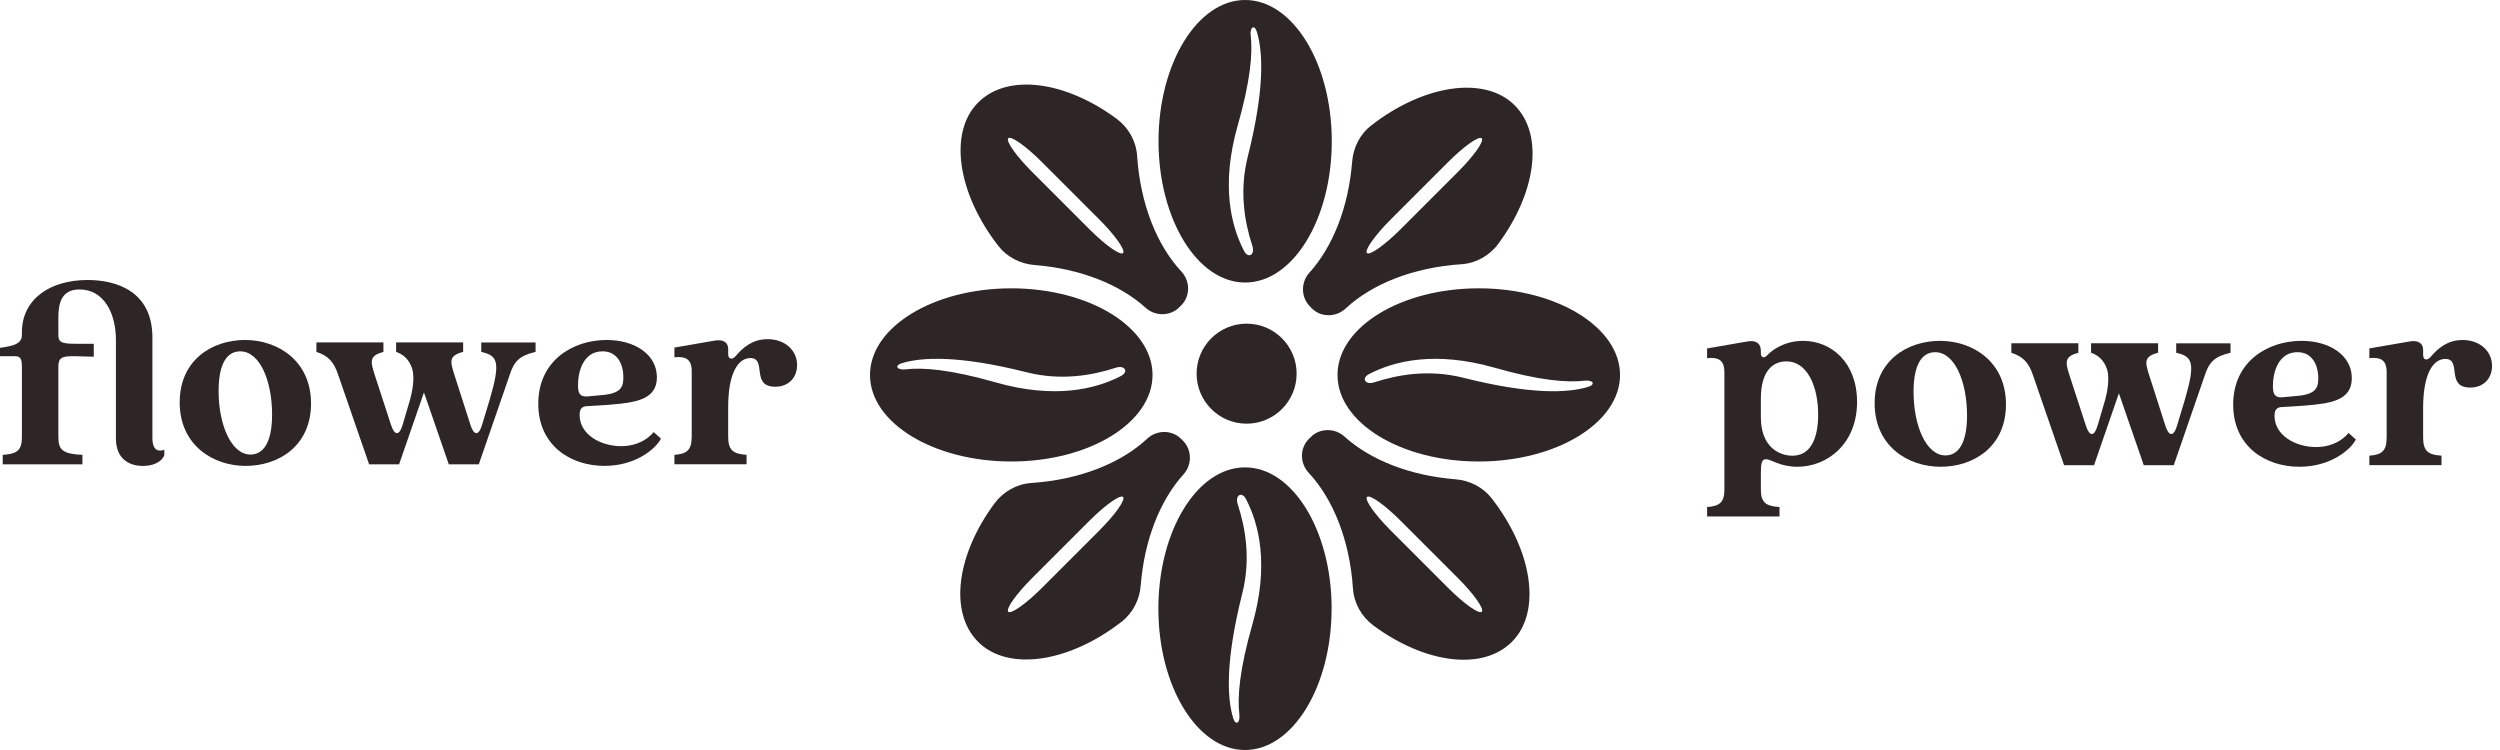<svg width="250" height="75" viewBox="0 0 250 75" fill="none" xmlns="http://www.w3.org/2000/svg">
  <path d="M11.592 43.862V33.998C11.592 31.377 10.43 28.945 7.944 28.945C6.133 28.945 5.837 30.351 5.837 31.728V33.513C5.837 34.216 6.162 34.377 7.512 34.377H9.377V35.673L7.512 35.62C6.162 35.593 5.837 35.781 5.837 36.674V43.727C5.837 44.997 6.296 45.402 8.242 45.485V46.43H0.271V45.485C1.731 45.404 2.19 44.999 2.19 43.727V36.62C2.19 35.783 1.975 35.62 1.433 35.62H0V34.782C1.377 34.594 2.19 34.377 2.19 33.486V33.242C2.19 29.89 5.027 28 8.757 28C11.701 28 15.241 29.162 15.241 33.757V43.864C15.241 44.782 15.646 45.27 16.43 44.972V45.538C16.079 46.322 15.134 46.593 14.296 46.593C12.729 46.593 11.594 45.729 11.594 43.864L11.592 43.862Z" fill="#2E2526"/>
  <path d="M17.969 40.241C17.969 35.971 21.238 33.998 24.509 33.998C27.78 33.998 31.103 36.079 31.103 40.349C31.103 44.618 27.834 46.591 24.563 46.591C21.292 46.591 17.969 44.511 17.969 40.241ZM25.049 45.456C26.291 45.456 27.209 44.321 27.209 41.457C27.209 38.105 25.994 35.134 24.021 35.134C22.751 35.134 21.86 36.269 21.86 39.106C21.86 42.484 23.13 45.456 25.049 45.456Z" fill="#2E2526"/>
  <path d="M31.641 35.188V34.243H38.343V35.188C36.937 35.566 37.019 36.106 37.478 37.512L39.1 42.485C39.451 43.593 39.937 43.593 40.262 42.485L41.019 39.917C41.234 39.133 41.477 37.836 41.234 36.916C40.936 35.944 40.316 35.43 39.612 35.188V34.243H46.314V35.188C44.881 35.566 44.991 36.106 45.45 37.512L47.044 42.485C47.395 43.593 47.881 43.593 48.206 42.485L48.936 40.08C50.098 36.161 49.773 35.568 48.125 35.19V34.245H53.557V35.19C51.909 35.568 51.396 36.161 50.962 37.514L47.881 46.432H44.881L42.396 39.244L39.91 46.432H36.91L33.829 37.514C33.397 36.163 32.801 35.568 31.639 35.19L31.641 35.188Z" fill="#2E2526"/>
  <path d="M53.827 40.375C53.827 36.052 57.286 33.998 60.663 33.998C63.5 33.998 65.69 35.458 65.69 37.727C65.69 39.995 63.529 40.266 60.853 40.483L58.664 40.617C58.205 40.644 57.961 40.888 57.961 41.482C57.961 43.481 60.095 44.617 62.123 44.617C63.124 44.617 64.42 44.319 65.365 43.211L66.095 43.86C65.582 44.887 63.556 46.589 60.448 46.589C57.069 46.589 53.827 44.563 53.827 40.373V40.375ZM58.691 39.646L59.88 39.538C61.879 39.404 62.338 38.916 62.338 37.754C62.338 36.43 61.745 35.132 60.258 35.132C58.339 35.132 57.799 37.131 57.799 38.537C57.799 39.348 58.014 39.672 58.691 39.646Z" fill="#2E2526"/>
  <path d="M69.172 43.647V37.133C69.172 35.891 68.549 35.62 67.443 35.727V34.755L71.523 34.052C72.387 33.918 72.819 34.296 72.819 34.89V35.403C72.819 35.942 73.225 36.025 73.603 35.564C74.279 34.78 75.224 33.916 76.764 33.916C78.493 33.916 79.709 35.024 79.709 36.511C79.709 37.727 78.898 38.672 77.519 38.672C75.034 38.672 76.736 35.808 75.034 35.808C73.845 35.808 72.817 37.241 72.817 40.725V43.643C72.817 44.993 73.276 45.398 74.656 45.481V46.426H67.441V45.481C68.711 45.4 69.17 44.995 69.17 43.643L69.172 43.647Z" fill="#2E2526"/>
  <path d="M118.12 43.9L118.087 43.867C117.161 42.959 115.67 42.987 114.721 43.867C112.105 46.312 107.975 47.974 103.164 48.294C101.687 48.391 100.331 49.15 99.451 50.34C95.673 55.447 94.862 61.235 97.816 64.189C100.812 67.185 106.924 66.259 112.175 62.161C113.295 61.286 113.962 59.952 114.073 58.535C114.439 53.947 116.027 50.002 118.351 47.437C119.176 46.529 119.208 45.113 118.407 44.191C118.319 44.089 118.222 43.987 118.124 43.89L118.12 43.9ZM109.924 53.058L104.188 58.795C102.604 60.378 101.099 61.443 100.826 61.175C100.553 60.901 101.618 59.401 103.206 57.813L108.943 52.076C110.526 50.493 112.031 49.428 112.304 49.697C112.577 49.97 111.513 51.47 109.924 53.058Z" fill="#2D2526"/>
  <path d="M101.131 46.15C108.924 46.15 115.253 42.269 115.253 37.496C115.253 32.722 108.929 28.832 101.131 28.832C93.334 28.832 87 32.713 87 37.496C87 42.279 93.339 46.15 101.131 46.15ZM90.2 36.315C92.158 35.718 95.83 35.509 102.641 37.222C106.095 38.098 109.216 37.547 111.591 36.769C112.471 36.482 112.911 37.176 112.091 37.602C109.619 38.889 105.521 39.94 99.543 38.232C95.08 36.959 92.329 36.727 90.547 36.935C89.709 37.033 89.394 36.56 90.2 36.315Z" fill="#2D2526"/>
  <path d="M133.164 60.868C133.164 53.085 129.284 46.737 124.501 46.737C119.718 46.737 115.837 53.076 115.837 60.868C115.837 68.661 119.727 75 124.496 75H124.501C129.27 75 133.159 68.647 133.159 60.868H133.164ZM125.232 62.461C123.959 66.924 123.727 69.675 123.936 71.457C124.033 72.296 123.561 72.61 123.315 71.805C122.718 69.846 122.51 66.174 124.223 59.363C125.098 55.909 124.547 52.788 123.769 50.413C123.482 49.533 124.176 49.094 124.602 49.913C125.89 52.386 126.941 56.483 125.232 62.461Z" fill="#2D2526"/>
  <path d="M131.201 43.598C131.099 43.686 130.997 43.783 130.9 43.88L130.867 43.913C129.96 44.839 129.988 46.33 130.867 47.279C133.312 49.895 134.974 54.025 135.294 58.836C135.391 60.313 136.15 61.67 137.34 62.549C142.447 66.328 148.235 67.138 151.189 64.184C154.185 61.188 153.259 55.076 149.161 49.826C148.286 48.705 146.953 48.038 145.536 47.927C140.947 47.561 137.002 45.973 134.437 43.649C133.53 42.825 132.113 42.792 131.191 43.593L131.201 43.598ZM136.701 49.696C136.975 49.427 138.475 50.488 140.063 52.076L145.8 57.813C147.383 59.396 148.448 60.901 148.18 61.174C147.906 61.447 146.406 60.383 144.818 58.794L139.081 53.057C137.498 51.474 136.433 49.969 136.701 49.696Z" fill="#2D2526"/>
  <path d="M137.113 12.548C135.992 13.424 135.326 14.757 135.215 16.174C134.849 20.762 133.261 24.707 130.936 27.272C130.112 28.18 130.08 29.597 130.881 30.518C130.969 30.62 131.066 30.722 131.163 30.819L131.196 30.852C132.122 31.759 133.613 31.731 134.562 30.852C137.178 28.407 141.308 26.744 146.119 26.425C147.596 26.328 148.952 25.569 149.832 24.378C153.61 19.271 154.421 13.484 151.467 10.53C148.471 7.534 142.359 8.46 137.108 12.558L137.113 12.548ZM145.795 17.188L140.058 22.925C138.474 24.508 136.969 25.573 136.696 25.305C136.423 25.036 137.488 23.531 139.076 21.943L144.813 16.206C146.397 14.623 147.901 13.558 148.175 13.826C148.448 14.1 147.383 15.6 145.795 17.188Z" fill="#2D2526"/>
  <path d="M147.873 28.832C140.089 28.832 133.751 32.713 133.751 37.496C133.751 42.279 140.089 46.15 147.873 46.15C155.656 46.15 162.004 42.269 162.004 37.496C162.004 32.722 155.665 28.832 147.873 28.832ZM158.805 38.69C156.846 39.288 153.174 39.496 146.363 37.783C142.909 36.908 139.789 37.459 137.413 38.236C136.533 38.523 136.094 37.829 136.913 37.403C139.386 36.116 143.483 35.065 149.461 36.773C153.925 38.047 156.675 38.278 158.457 38.07C159.296 37.972 159.61 38.445 158.805 38.69Z" fill="#2D2526"/>
  <path d="M117.806 30.833C117.908 30.745 118.01 30.648 118.107 30.55L118.14 30.518C119.047 29.592 119.019 28.101 118.14 27.152C115.695 24.536 114.033 20.406 113.713 15.595C113.616 14.118 112.857 12.761 111.667 11.882C106.559 8.103 100.772 7.293 97.818 10.247C94.822 13.243 95.748 19.355 99.846 24.605C100.721 25.726 102.054 26.393 103.471 26.504C108.06 26.869 112.005 28.458 114.57 30.782C115.477 31.606 116.894 31.639 117.816 30.838L117.806 30.833ZM112.306 25.305C112.032 25.578 110.532 24.513 108.944 22.925L103.207 17.188C101.624 15.604 100.559 14.099 100.827 13.826C101.1 13.553 102.601 14.618 104.189 16.206L109.926 21.943C111.509 23.526 112.574 25.031 112.306 25.305Z" fill="#2D2526"/>
  <path d="M115.852 14.122C115.852 21.905 119.732 28.253 124.515 28.253C129.298 28.253 133.178 21.915 133.178 14.122C133.178 6.329 129.284 0 124.515 0C119.746 0 115.852 6.339 115.852 14.122ZM123.774 12.543C125.047 8.08 125.279 5.329 125.07 3.547C124.973 2.709 125.445 2.394 125.691 3.199C126.288 5.158 126.496 8.83 124.783 15.641C123.908 19.095 124.459 22.216 125.237 24.591C125.524 25.471 124.83 25.911 124.404 25.091C123.116 22.619 122.065 18.521 123.774 12.543Z" fill="#2D2526"/>
  <path d="M124.661 32.365C121.902 32.365 119.661 34.606 119.661 37.366C119.661 40.126 121.902 42.367 124.661 42.367C127.421 42.367 129.662 40.126 129.662 37.366C129.662 34.606 127.421 32.365 124.661 32.365Z" fill="#2D2526"/>
  <path d="M172.438 48.948V37.22C172.438 35.977 171.815 35.706 170.709 35.814V34.842L174.789 34.139C175.653 34.004 176.085 34.383 176.085 35.084V35.328C176.085 35.76 176.41 35.867 176.708 35.545C177.22 34.978 178.492 34.085 180.301 34.085C183.138 34.085 185.706 36.246 185.706 40.193C185.706 44.409 182.706 46.677 179.735 46.677C178.006 46.677 177.086 45.921 176.6 45.921C176.195 45.921 176.087 46.299 176.087 47.217V48.946C176.087 50.215 176.546 50.621 177.952 50.701V51.646H170.711V50.701C171.981 50.621 172.44 50.215 172.44 48.946L172.438 48.948ZM179.247 45.569C181.031 45.569 181.815 43.894 181.815 41.463C181.815 38.545 180.68 36.138 178.653 36.138C177.437 36.138 176.085 36.895 176.085 39.895V41.706C176.085 44.787 178.004 45.571 179.247 45.571V45.569Z" fill="#2E2526"/>
  <path d="M187.463 40.327C187.463 36.058 190.732 34.085 194.003 34.085C197.274 34.085 200.597 36.165 200.597 40.435C200.597 44.705 197.328 46.677 194.057 46.677C190.786 46.677 187.463 44.597 187.463 40.327ZM194.543 45.542C195.786 45.542 196.704 44.407 196.704 41.543C196.704 38.194 195.488 35.22 193.515 35.22C192.246 35.22 191.355 36.355 191.355 39.192C191.355 42.571 192.624 45.542 194.543 45.542Z" fill="#2E2526"/>
  <path d="M201.134 35.274V34.329H207.836V35.274C206.43 35.652 206.512 36.192 206.971 37.598L208.592 42.571C208.944 43.679 209.43 43.679 209.754 42.571L210.511 40.002C210.728 39.219 210.97 37.922 210.728 37.002C210.43 36.03 209.81 35.516 209.107 35.274V34.329H215.809V35.274C214.376 35.652 214.485 36.192 214.944 37.598L216.538 42.571C216.89 43.679 217.376 43.679 217.701 42.571L218.43 40.166C219.593 36.247 219.268 35.654 217.62 35.276V34.331H223.052V35.276C221.404 35.654 220.891 36.247 220.457 37.6L217.376 46.518H214.376L211.89 39.33L209.405 46.518H206.405L203.324 37.6C202.892 36.249 202.296 35.654 201.134 35.276V35.274Z" fill="#2E2526"/>
  <path d="M223.318 40.462C223.318 36.138 226.778 34.085 230.154 34.085C232.991 34.085 235.181 35.545 235.181 37.815C235.181 40.085 233.02 40.354 230.344 40.571L228.155 40.706C227.696 40.733 227.452 40.977 227.452 41.57C227.452 43.57 229.586 44.705 231.614 44.705C232.615 44.705 233.911 44.407 234.856 43.299L235.586 43.948C235.073 44.976 233.047 46.677 229.939 46.677C226.561 46.677 223.318 44.651 223.318 40.462ZM228.182 39.732L229.371 39.624C231.37 39.49 231.829 39.002 231.829 37.84C231.829 36.517 231.234 35.218 229.749 35.218C227.83 35.218 227.29 37.218 227.29 38.624C227.29 39.434 227.508 39.759 228.182 39.732Z" fill="#2E2526"/>
  <path d="M238.666 43.73V37.217C238.666 35.974 238.044 35.704 236.938 35.811V34.839L241.017 34.136C241.882 34.002 242.314 34.38 242.314 34.974V35.487C242.314 36.026 242.719 36.109 243.098 35.648C243.774 34.864 244.719 34 246.259 34C247.988 34 249.204 35.108 249.204 36.595C249.204 37.811 248.393 38.756 247.014 38.756C244.529 38.756 246.23 35.892 244.529 35.892C243.34 35.892 242.312 37.325 242.312 40.809V43.727C242.312 45.077 242.771 45.482 244.15 45.565V46.51H236.936V45.565C238.205 45.484 238.664 45.079 238.664 43.727L238.666 43.73Z" fill="#2E2526"/>
</svg>
